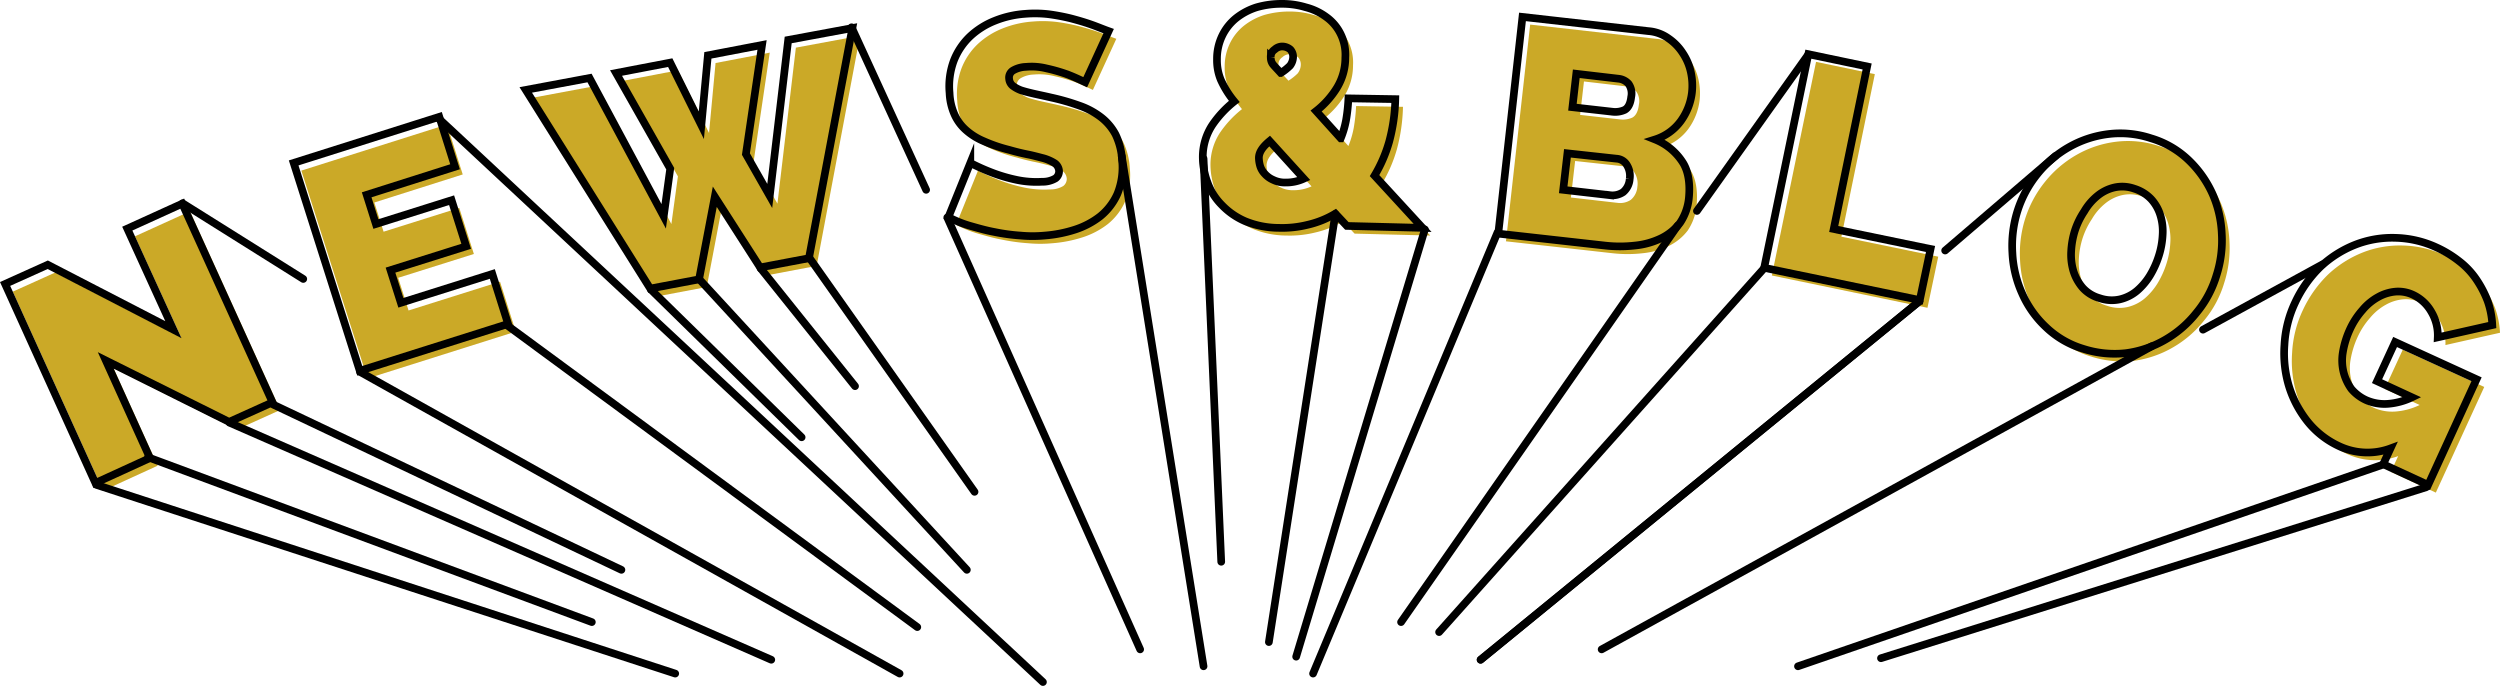 <?xml version="1.0" encoding="UTF-8"?> <svg xmlns="http://www.w3.org/2000/svg" width="650.625" height="178.913"><g data-name="グループ 391"><g data-name="グループ 389" fill="#cba927"><path data-name="パス 1076" d="M29.525 95.8l11.5 25.4-14.2 6.5-23.5-51.8 11.1-5 32.7 16.9-12-26.3 14.3-6.5 23.5 51.7-11.3 5.1z"></path><path data-name="パス 1077" d="M130.125 73.3l4.1 13-38.6 12.2-17.2-54.1 37.9-12 4.1 13-23 7.3 2.4 7.6 19.7-6.2 3.8 12-19.7 6.2 2.7 8.5z"></path><path data-name="パス 1078" d="M162.325 21l14.1-2.7 8.1 16.3 1.7-18.2 14.1-2.7-4.2 28.4 6.2 10.9 4.8-40.6 16.7-3.1-11.3 59.9-12.7 2.4-11.8-18.4-4.1 21.5-12.7 2.4-32.4-51.7 16.6-3.1 19.3 36 1.7-12.4z"></path><path data-name="パス 1079" d="M284.425 23.4c-1.7-.8-3.4-1.6-5.1-2.2a43.941 43.941 0 0 0-5-1.4 16.044 16.044 0 0 0-5.3-.4 7.2 7.2 0 0 0-3.3.9 2.153 2.153 0 0 0-1.1 2.2 2.616 2.616 0 0 0 .9 1.8 8.639 8.639 0 0 0 2.2 1.2c.9.3 2.1.6 3.4.9s2.8.6 4.5 1a58.164 58.164 0 0 1 7.3 2.1 19.771 19.771 0 0 1 5.6 3 13.833 13.833 0 0 1 3.8 4.5 17.768 17.768 0 0 1 1.7 6.7 18.232 18.232 0 0 1-1.2 8.7 15.742 15.742 0 0 1-4.5 5.9 21.364 21.364 0 0 1-6.7 3.5 33.85 33.85 0 0 1-7.7 1.5 34.2 34.2 0 0 1-6.4 0 49.811 49.811 0 0 1-6.6-.9c-2.2-.4-4.3-1-6.4-1.6a29.483 29.483 0 0 1-5.7-2.3l5.7-14.1a56.263 56.263 0 0 0 6.1 2.7 41.474 41.474 0 0 0 5.9 1.7 24.951 24.951 0 0 0 6.7.5 6.452 6.452 0 0 0 3.5-.9 2.322 2.322 0 0 0 .9-1.9 2.716 2.716 0 0 0-1.1-2 11.33 11.33 0 0 0-2.9-1.3c-1.2-.3-2.6-.7-4.1-1s-3.2-.7-4.9-1.2a40.085 40.085 0 0 1-6.7-2.3 16.527 16.527 0 0 1-4.7-3 11.8 11.8 0 0 1-2.9-4.1 15.275 15.275 0 0 1-1.2-5.4 19.081 19.081 0 0 1 1.1-8.4 17.425 17.425 0 0 1 4.2-6.3 20.562 20.562 0 0 1 6.5-4.1 26 26 0 0 1 7.9-1.8 30.966 30.966 0 0 1 6.1.1 54.035 54.035 0 0 1 5.8 1.1c1.9.5 3.6 1 5.3 1.6s3.1 1.2 4.5 1.7z"></path><path data-name="パス 1080" d="M352.525 60.8l-3-3.2a24.738 24.738 0 0 1-7.2 2.9 27.373 27.373 0 0 1-7.5.8 23.236 23.236 0 0 1-8.7-1.7 18.586 18.586 0 0 1-6.2-4.3 15.917 15.917 0 0 1-3.7-5.9 19.079 19.079 0 0 1-1.2-6.5 15.154 15.154 0 0 1 2.5-8.4 27.555 27.555 0 0 1 5.7-6.1 24.753 24.753 0 0 1-3.5-5.6 13.334 13.334 0 0 1-1-5.4 13.8 13.8 0 0 1 1.4-6.2 13.283 13.283 0 0 1 3.6-4.5 16.693 16.693 0 0 1 5.3-2.8 23.6 23.6 0 0 1 6.7-.9 20.952 20.952 0 0 1 6.1.9 15.274 15.274 0 0 1 5.3 2.5 11.808 11.808 0 0 1 3.7 4.3 12.249 12.249 0 0 1 1.3 6.3 15.018 15.018 0 0 1-2.1 7.7 22.961 22.961 0 0 1-5.5 6.2l6.4 7.1a24.282 24.282 0 0 0 1.4-4.8 45.792 45.792 0 0 0 .6-5.6l12.2.2a46.352 46.352 0 0 1-1.6 11.1 37.093 37.093 0 0 1-3.8 8.8l12.5 13.6zm-15.9-11.3a11.041 11.041 0 0 0 4.7-1l-8.9-9.8c-1.8 1.5-2.8 2.9-2.8 4.4a8.084 8.084 0 0 0 .3 2 4.981 4.981 0 0 0 1.2 2.1 6.268 6.268 0 0 0 2.2 1.6 6.971 6.971 0 0 0 3.3.7zm-3.9-32.5a2.792 2.792 0 0 0 .6 1.8c.4.5 1.1 1.2 2 2.2a14.22 14.22 0 0 0 2.4-1.9 3.865 3.865 0 0 0 .8-2.1 2.817 2.817 0 0 0-.7-2.1 3.288 3.288 0 0 0-2-.8 2.865 2.865 0 0 0-2.1.8 2.184 2.184 0 0 0-1 2.1z"></path><path data-name="パス 1081" d="M441.525 53.6a13.972 13.972 0 0 1-2.3 6.4 13.723 13.723 0 0 1-4.9 4 20.008 20.008 0 0 1-6.8 1.9 34.772 34.772 0 0 1-7.9 0l-27.7-3.1 6.3-56.4 32.8 3.7a10.233 10.233 0 0 1 5.2 1.9 13.394 13.394 0 0 1 3.7 3.8 14.271 14.271 0 0 1 2.1 4.9 16.387 16.387 0 0 1 .3 5.4 15.778 15.778 0 0 1-2.9 7.4 13.222 13.222 0 0 1-6.7 4.8 15.253 15.253 0 0 1 7.1 5.8c1.5 2.2 2.1 5.5 1.7 9.5zm-15.4-5a5.353 5.353 0 0 0-.7-3.6 3.341 3.341 0 0 0-2.7-1.7l-12.8-1.4-1.1 9.5 12.2 1.4a4.955 4.955 0 0 0 3.4-.8 4.864 4.864 0 0 0 1.7-3.4zm-13.9-27.4l-1 8.7 10.6 1.2a5.955 5.955 0 0 0 3-.5c.9-.5 1.5-1.6 1.7-3.4a4.357 4.357 0 0 0-.7-3.4 4.072 4.072 0 0 0-2.5-1.3z"></path><path data-name="パス 1082" d="M461.125 71.7l11.5-55.6 15.3 3.2-8.7 42.3 25.2 5.2-2.8 13.3z"></path><path data-name="パス 1083" d="M544.225 92.8a23.953 23.953 0 0 1-9.8-5.7 26.621 26.621 0 0 1-6.2-8.8 28.865 28.865 0 0 1-2.5-10.5 30.251 30.251 0 0 1 1.3-10.8 29.342 29.342 0 0 1 5.2-9.7 28.826 28.826 0 0 1 8.2-7 27.342 27.342 0 0 1 10.2-3.4 25.406 25.406 0 0 1 11.2 1.1 23.953 23.953 0 0 1 9.8 5.7 28.164 28.164 0 0 1 6.2 8.8 28.762 28.762 0 0 1 2.4 10.5 29.476 29.476 0 0 1-1.4 10.7 27.623 27.623 0 0 1-5.2 9.7 28.439 28.439 0 0 1-8.1 7 27.479 27.479 0 0 1-10.2 3.5 26.654 26.654 0 0 1-11.1-1.1zm-2.2-30.9a21.264 21.264 0 0 0-1 5.5 14.867 14.867 0 0 0 .6 5.2 12.187 12.187 0 0 0 2.4 4.3 9.4 9.4 0 0 0 4.4 2.7 9.689 9.689 0 0 0 5.3.3 10.753 10.753 0 0 0 4.4-2.2 16.723 16.723 0 0 0 3.4-4 23.431 23.431 0 0 0 2.3-5.1 21.264 21.264 0 0 0 1-5.5 14.035 14.035 0 0 0-.6-5.1 10.976 10.976 0 0 0-2.4-4.2 10.271 10.271 0 0 0-4.4-2.7 9.378 9.378 0 0 0-5.2-.3 10.753 10.753 0 0 0-4.4 2.2 14.729 14.729 0 0 0-3.4 4 20.293 20.293 0 0 0-2.4 4.9z"></path><path data-name="パス 1084" d="M624.125 118.7a17.29 17.29 0 0 1-13.4-.6 22.775 22.775 0 0 1-8.1-6.3 28.1 28.1 0 0 1-4.9-9.2 29.7 29.7 0 0 1-1.2-10.8 29.335 29.335 0 0 1 2.8-11.1 31.347 31.347 0 0 1 6.6-9.3 28.589 28.589 0 0 1 9-5.7 26.4 26.4 0 0 1 10.5-1.8 27 27 0 0 1 10.7 2.5 29.06 29.06 0 0 1 5.9 3.6 20.417 20.417 0 0 1 4.5 4.8 27.14 27.14 0 0 1 2.9 5.6 21.976 21.976 0 0 1 1.2 6.2l-14.2 3.2a11.978 11.978 0 0 0-1.7-6.7 10.708 10.708 0 0 0-4.8-4.4 8.984 8.984 0 0 0-4.5-.8 11.19 11.19 0 0 0-4.5 1.4 14.29 14.29 0 0 0-4.1 3.4 20.349 20.349 0 0 0-3.3 5.1 23.36 23.36 0 0 0-1.8 5.9 12.809 12.809 0 0 0 .2 5.2 13.036 13.036 0 0 0 2 4.3 11 11 0 0 0 3.8 2.9 11.851 11.851 0 0 0 5.7 1 17.488 17.488 0 0 0 6.3-1.7l-9.1-4.2 4.7-10.2 21.2 9.7-12.6 27.5-11.7-5.4z"></path></g><g data-name="グループ 390" fill="none" stroke="#000" stroke-miterlimit="10" stroke-width="2"><path data-name="パス 1085" d="M27.525 93.8l11.5 25.4-14.2 6.5-23.5-51.8 11.1-5 32.7 16.9-12-26.3 14.3-6.5 23.5 51.7-11.3 5.1z"></path><path data-name="パス 1086" d="M128.125 71.3l4.1 13-38.6 12.2-17.2-54.1 37.9-12 4.1 13-23 7.3 2.4 7.6 19.7-6.2 3.8 12-19.7 6.2 2.7 8.5z"></path><path data-name="パス 1087" d="M160.325 19l14.1-2.7 8.1 16.3 1.7-18.2 14.1-2.7-4.2 28.4 6.2 10.9 4.8-40.6 16.7-3.1-11.3 59.9-12.7 2.4-11.8-18.4-4.1 21.5-12.7 2.4-32.4-51.7 16.6-3.1 19.3 36 1.7-12.4z"></path><path data-name="パス 1088" d="M282.425 21.4c-1.7-.8-3.4-1.6-5.1-2.2a43.941 43.941 0 0 0-5-1.4 16.044 16.044 0 0 0-5.3-.4 7.2 7.2 0 0 0-3.3.9 2.153 2.153 0 0 0-1.1 2.2 2.616 2.616 0 0 0 .9 1.8 8.639 8.639 0 0 0 2.2 1.2c.9.3 2.1.6 3.4.9s2.8.6 4.5 1a58.164 58.164 0 0 1 7.3 2.1 19.771 19.771 0 0 1 5.6 3 13.833 13.833 0 0 1 3.8 4.5 17.768 17.768 0 0 1 1.7 6.7 18.232 18.232 0 0 1-1.2 8.7 15.742 15.742 0 0 1-4.5 5.9 21.364 21.364 0 0 1-6.7 3.5 33.85 33.85 0 0 1-7.7 1.5 34.2 34.2 0 0 1-6.4 0 49.811 49.811 0 0 1-6.6-.9c-2.2-.4-4.3-1-6.4-1.6a29.483 29.483 0 0 1-5.7-2.3l5.7-14.1a56.263 56.263 0 0 0 6.1 2.7 41.474 41.474 0 0 0 5.9 1.7 24.951 24.951 0 0 0 6.7.5 6.452 6.452 0 0 0 3.5-.9 2.322 2.322 0 0 0 .9-1.9 2.716 2.716 0 0 0-1.1-2 11.33 11.33 0 0 0-2.9-1.3c-1.2-.3-2.6-.7-4.1-1s-3.2-.7-4.9-1.2a40.084 40.084 0 0 1-6.7-2.3 16.527 16.527 0 0 1-4.7-3 11.8 11.8 0 0 1-2.9-4.1 15.275 15.275 0 0 1-1.2-5.4 19.081 19.081 0 0 1 1.1-8.4 17.425 17.425 0 0 1 4.2-6.3 20.562 20.562 0 0 1 6.5-4.1 26 26 0 0 1 7.9-1.8 30.966 30.966 0 0 1 6.1.1 54.035 54.035 0 0 1 5.8 1.1c1.9.5 3.6 1 5.3 1.6s3.1 1.2 4.5 1.7z"></path><path data-name="パス 1089" d="M350.525 58.8l-3-3.2a24.738 24.738 0 0 1-7.2 2.9 27.373 27.373 0 0 1-7.5.8 23.236 23.236 0 0 1-8.7-1.7 18.586 18.586 0 0 1-6.2-4.3 15.917 15.917 0 0 1-3.7-5.9 19.079 19.079 0 0 1-1.2-6.5 15.154 15.154 0 0 1 2.5-8.4 27.555 27.555 0 0 1 5.7-6.1 24.753 24.753 0 0 1-3.5-5.6 13.334 13.334 0 0 1-1-5.4 13.8 13.8 0 0 1 1.4-6.2 13.283 13.283 0 0 1 3.6-4.5 16.693 16.693 0 0 1 5.3-2.8 23.6 23.6 0 0 1 6.7-.9 20.952 20.952 0 0 1 6.1.9 15.274 15.274 0 0 1 5.3 2.5 11.808 11.808 0 0 1 3.7 4.3 12.249 12.249 0 0 1 1.3 6.3 15.018 15.018 0 0 1-2.1 7.7 22.961 22.961 0 0 1-5.5 6.2l6.4 7.1a24.282 24.282 0 0 0 1.4-4.8 45.792 45.792 0 0 0 .6-5.6l12.2.2a46.352 46.352 0 0 1-1.6 11.1 37.093 37.093 0 0 1-3.8 8.8l12.5 13.6zm-15.9-11.3a11.041 11.041 0 0 0 4.7-1l-8.9-9.8c-1.8 1.5-2.8 2.9-2.8 4.4a8.084 8.084 0 0 0 .3 2 4.981 4.981 0 0 0 1.2 2.1 6.268 6.268 0 0 0 2.2 1.6 6.971 6.971 0 0 0 3.3.7zm-3.9-32.5a2.792 2.792 0 0 0 .6 1.8c.4.5 1.1 1.2 2 2.2a14.22 14.22 0 0 0 2.4-1.9 3.865 3.865 0 0 0 .8-2.1 2.817 2.817 0 0 0-.7-2.1 3.288 3.288 0 0 0-2-.8 2.865 2.865 0 0 0-2.1.8 2.184 2.184 0 0 0-1 2.1z"></path><path data-name="パス 1090" d="M439.525 51.6a13.972 13.972 0 0 1-2.3 6.4 13.723 13.723 0 0 1-4.9 4 20.008 20.008 0 0 1-6.8 1.9 34.772 34.772 0 0 1-7.9 0l-27.7-3.1 6.3-56.4 32.8 3.7a10.233 10.233 0 0 1 5.2 1.9 13.394 13.394 0 0 1 3.7 3.8 14.271 14.271 0 0 1 2.1 4.9 16.387 16.387 0 0 1 .3 5.4 15.778 15.778 0 0 1-2.9 7.4 13.222 13.222 0 0 1-6.7 4.8 15.253 15.253 0 0 1 7.1 5.8c1.5 2.2 2.1 5.5 1.7 9.5zm-15.4-5a5.353 5.353 0 0 0-.7-3.6 3.341 3.341 0 0 0-2.7-1.7l-12.8-1.4-1.1 9.5 12.2 1.4a4.955 4.955 0 0 0 3.4-.8 4.864 4.864 0 0 0 1.7-3.4zm-13.9-27.4l-1 8.7 10.6 1.2a5.955 5.955 0 0 0 3-.5c.9-.5 1.5-1.6 1.7-3.4a4.357 4.357 0 0 0-.7-3.4 4.072 4.072 0 0 0-2.5-1.3z"></path><path data-name="パス 1091" d="M459.125 69.7l11.5-55.6 15.3 3.2-8.7 42.3 25.2 5.2-2.8 13.3z"></path><path data-name="パス 1092" d="M542.225 90.8a23.953 23.953 0 0 1-9.8-5.7 26.621 26.621 0 0 1-6.2-8.8 28.865 28.865 0 0 1-2.5-10.5 30.251 30.251 0 0 1 1.3-10.8 29.342 29.342 0 0 1 5.2-9.7 28.826 28.826 0 0 1 8.2-7 27.342 27.342 0 0 1 10.2-3.4 25.406 25.406 0 0 1 11.2 1.1 23.953 23.953 0 0 1 9.8 5.7 28.164 28.164 0 0 1 6.2 8.8 28.762 28.762 0 0 1 2.4 10.5 29.476 29.476 0 0 1-1.4 10.7 27.623 27.623 0 0 1-5.2 9.7 28.439 28.439 0 0 1-8.1 7 27.479 27.479 0 0 1-10.2 3.5 26.654 26.654 0 0 1-11.1-1.1zm-2.2-30.9a21.264 21.264 0 0 0-1 5.5 14.867 14.867 0 0 0 .6 5.2 12.187 12.187 0 0 0 2.4 4.3 9.4 9.4 0 0 0 4.4 2.7 9.689 9.689 0 0 0 5.3.3 10.753 10.753 0 0 0 4.4-2.2 16.723 16.723 0 0 0 3.4-4 23.431 23.431 0 0 0 2.3-5.1 21.264 21.264 0 0 0 1-5.5 14.035 14.035 0 0 0-.6-5.1 10.976 10.976 0 0 0-2.4-4.2 10.271 10.271 0 0 0-4.4-2.7 9.378 9.378 0 0 0-5.2-.3 10.753 10.753 0 0 0-4.4 2.2 14.729 14.729 0 0 0-3.4 4 20.293 20.293 0 0 0-2.4 4.9z"></path><path data-name="パス 1093" d="M622.125 116.7a17.29 17.29 0 0 1-13.4-.6 22.775 22.775 0 0 1-8.1-6.3 28.1 28.1 0 0 1-4.9-9.2 29.7 29.7 0 0 1-1.2-10.8 29.335 29.335 0 0 1 2.8-11.1 31.347 31.347 0 0 1 6.6-9.3 28.589 28.589 0 0 1 9-5.7 26.4 26.4 0 0 1 10.5-1.8 27 27 0 0 1 10.7 2.5 29.06 29.06 0 0 1 5.9 3.6 20.417 20.417 0 0 1 4.5 4.8 27.14 27.14 0 0 1 2.9 5.6 21.976 21.976 0 0 1 1.2 6.2l-14.2 3.2a11.978 11.978 0 0 0-1.7-6.7 10.708 10.708 0 0 0-4.8-4.4 8.984 8.984 0 0 0-4.5-.8 11.19 11.19 0 0 0-4.5 1.4 14.29 14.29 0 0 0-4.1 3.4 20.349 20.349 0 0 0-3.3 5.1 23.36 23.36 0 0 0-1.8 5.9 12.809 12.809 0 0 0 .2 5.2 13.036 13.036 0 0 0 2 4.3 11 11 0 0 0 3.8 2.9 11.851 11.851 0 0 0 5.7 1 17.488 17.488 0 0 0 6.3-1.7l-9.1-4.2 4.7-10.2 21.2 9.7-12.6 27.5-11.7-5.4z"></path></g><path data-name="線 43" fill="none" stroke="#000" stroke-linecap="round" stroke-miterlimit="10" stroke-width="2" d="M208.625 113.8l-39.2-38.4"></path><path data-name="線 44" fill="none" stroke="#000" stroke-linecap="round" stroke-miterlimit="10" stroke-width="2" d="M181.925 72.6l69.7 75.7"></path><path data-name="線 45" fill="none" stroke="#000" stroke-linecap="round" stroke-miterlimit="10" stroke-width="2" d="M222.525 100.5l-24.6-30.7"></path><path data-name="線 46" fill="none" stroke="#000" stroke-linecap="round" stroke-miterlimit="10" stroke-width="2" d="M210.725 67.2l42.9 60.8"></path><path data-name="線 47" fill="none" stroke="#000" stroke-linecap="round" stroke-miterlimit="10" stroke-width="2" d="M25.125 126.2l150.6 49.1"></path><path data-name="線 48" fill="none" stroke="#000" stroke-linecap="round" stroke-miterlimit="10" stroke-width="2" d="M38.525 119l115.5 42.9"></path><path data-name="線 49" fill="none" stroke="#000" stroke-linecap="round" stroke-miterlimit="10" stroke-width="2" d="M59.725 110l141 61.7"></path><path data-name="線 50" fill="none" stroke="#000" stroke-linecap="round" stroke-miterlimit="10" stroke-width="2" d="M317.825 146.2l-4.6-104.9"></path><path data-name="線 51" fill="none" stroke="#000" stroke-linecap="round" stroke-miterlimit="10" stroke-width="2" d="M291.925 40.6l21.3 132.8"></path><path data-name="線 52" fill="none" stroke="#000" stroke-linecap="round" stroke-miterlimit="10" stroke-width="2" d="M347.525 55.7l-17.3 111.4"></path><path data-name="線 53" fill="none" stroke="#000" stroke-linecap="round" stroke-miterlimit="10" stroke-width="2" d="M341.725 175.3l48-114.8"></path><path data-name="線 54" fill="none" stroke="#000" stroke-linecap="round" stroke-miterlimit="10" stroke-width="2" d="M370.825 59.7l-33.5 111.2"></path><path data-name="線 55" fill="none" stroke="#000" stroke-linecap="round" stroke-miterlimit="10" stroke-width="2" d="M436.625 58.7l-72 103.2"></path><path data-name="線 56" fill="none" stroke="#000" stroke-linecap="round" stroke-miterlimit="10" stroke-width="2" d="M441.625 54.9l28.9-40.6"></path><path data-name="線 57" fill="none" stroke="#000" stroke-linecap="round" stroke-miterlimit="10" stroke-width="2" d="M499.525 78.4l-114.2 93.3"></path><path data-name="線 58" fill="none" stroke="#000" stroke-linecap="round" stroke-miterlimit="10" stroke-width="2" d="M459.125 69.8l-84.6 94.7"></path><path data-name="線 59" fill="none" stroke="#000" stroke-linecap="round" stroke-miterlimit="10" stroke-width="2" d="M221.625 7.1l19.4 42.3"></path><path data-name="線 60" fill="none" stroke="#000" stroke-linecap="round" stroke-miterlimit="10" stroke-width="2" d="M71.125 105.3l90.6 43"></path><path data-name="線 61" fill="none" stroke="#000" stroke-linecap="round" stroke-miterlimit="10" stroke-width="2" d="M47.525 52.9l31.4 19.7"></path><path data-name="線 62" fill="none" stroke="#000" stroke-linecap="round" stroke-miterlimit="10" stroke-width="2" d="M93.725 96.8l140.4 78.5"></path><path data-name="線 63" fill="none" stroke="#000" stroke-linecap="round" stroke-miterlimit="10" stroke-width="2" d="M132.025 84.7l106.7 78.5"></path><path data-name="線 64" fill="none" stroke="#000" stroke-linecap="round" stroke-miterlimit="10" stroke-width="2" d="M114.125 30.8l157.3 146.7"></path><path data-name="線 65" fill="none" stroke="#000" stroke-linecap="round" stroke-miterlimit="10" stroke-width="2" d="M246.525 56.6l50.2 112.4"></path><path data-name="線 66" fill="none" stroke="#000" stroke-linecap="round" stroke-miterlimit="10" stroke-width="2" d="M499.525 78.4l-114.2 93.3"></path><path data-name="線 67" fill="none" stroke="#000" stroke-linecap="round" stroke-miterlimit="10" stroke-width="2" d="M560.025 90.1l-143.2 78.9"></path><path data-name="線 68" fill="none" stroke="#000" stroke-linecap="round" stroke-miterlimit="10" stroke-width="2" d="M534.925 40.6l-28.7 24.6"></path><path data-name="線 69" fill="none" stroke="#000" stroke-linecap="round" stroke-miterlimit="10" stroke-width="2" d="M573.325 85.8l31.1-17"></path><path data-name="線 70" fill="none" stroke="#000" stroke-linecap="round" stroke-miterlimit="10" stroke-width="2" d="M489.525 171.3l141.9-44.5"></path><path data-name="線 71" fill="none" stroke="#000" stroke-linecap="round" stroke-miterlimit="10" stroke-width="2" d="M467.925 173.4l152-52.4"></path></g></svg> 